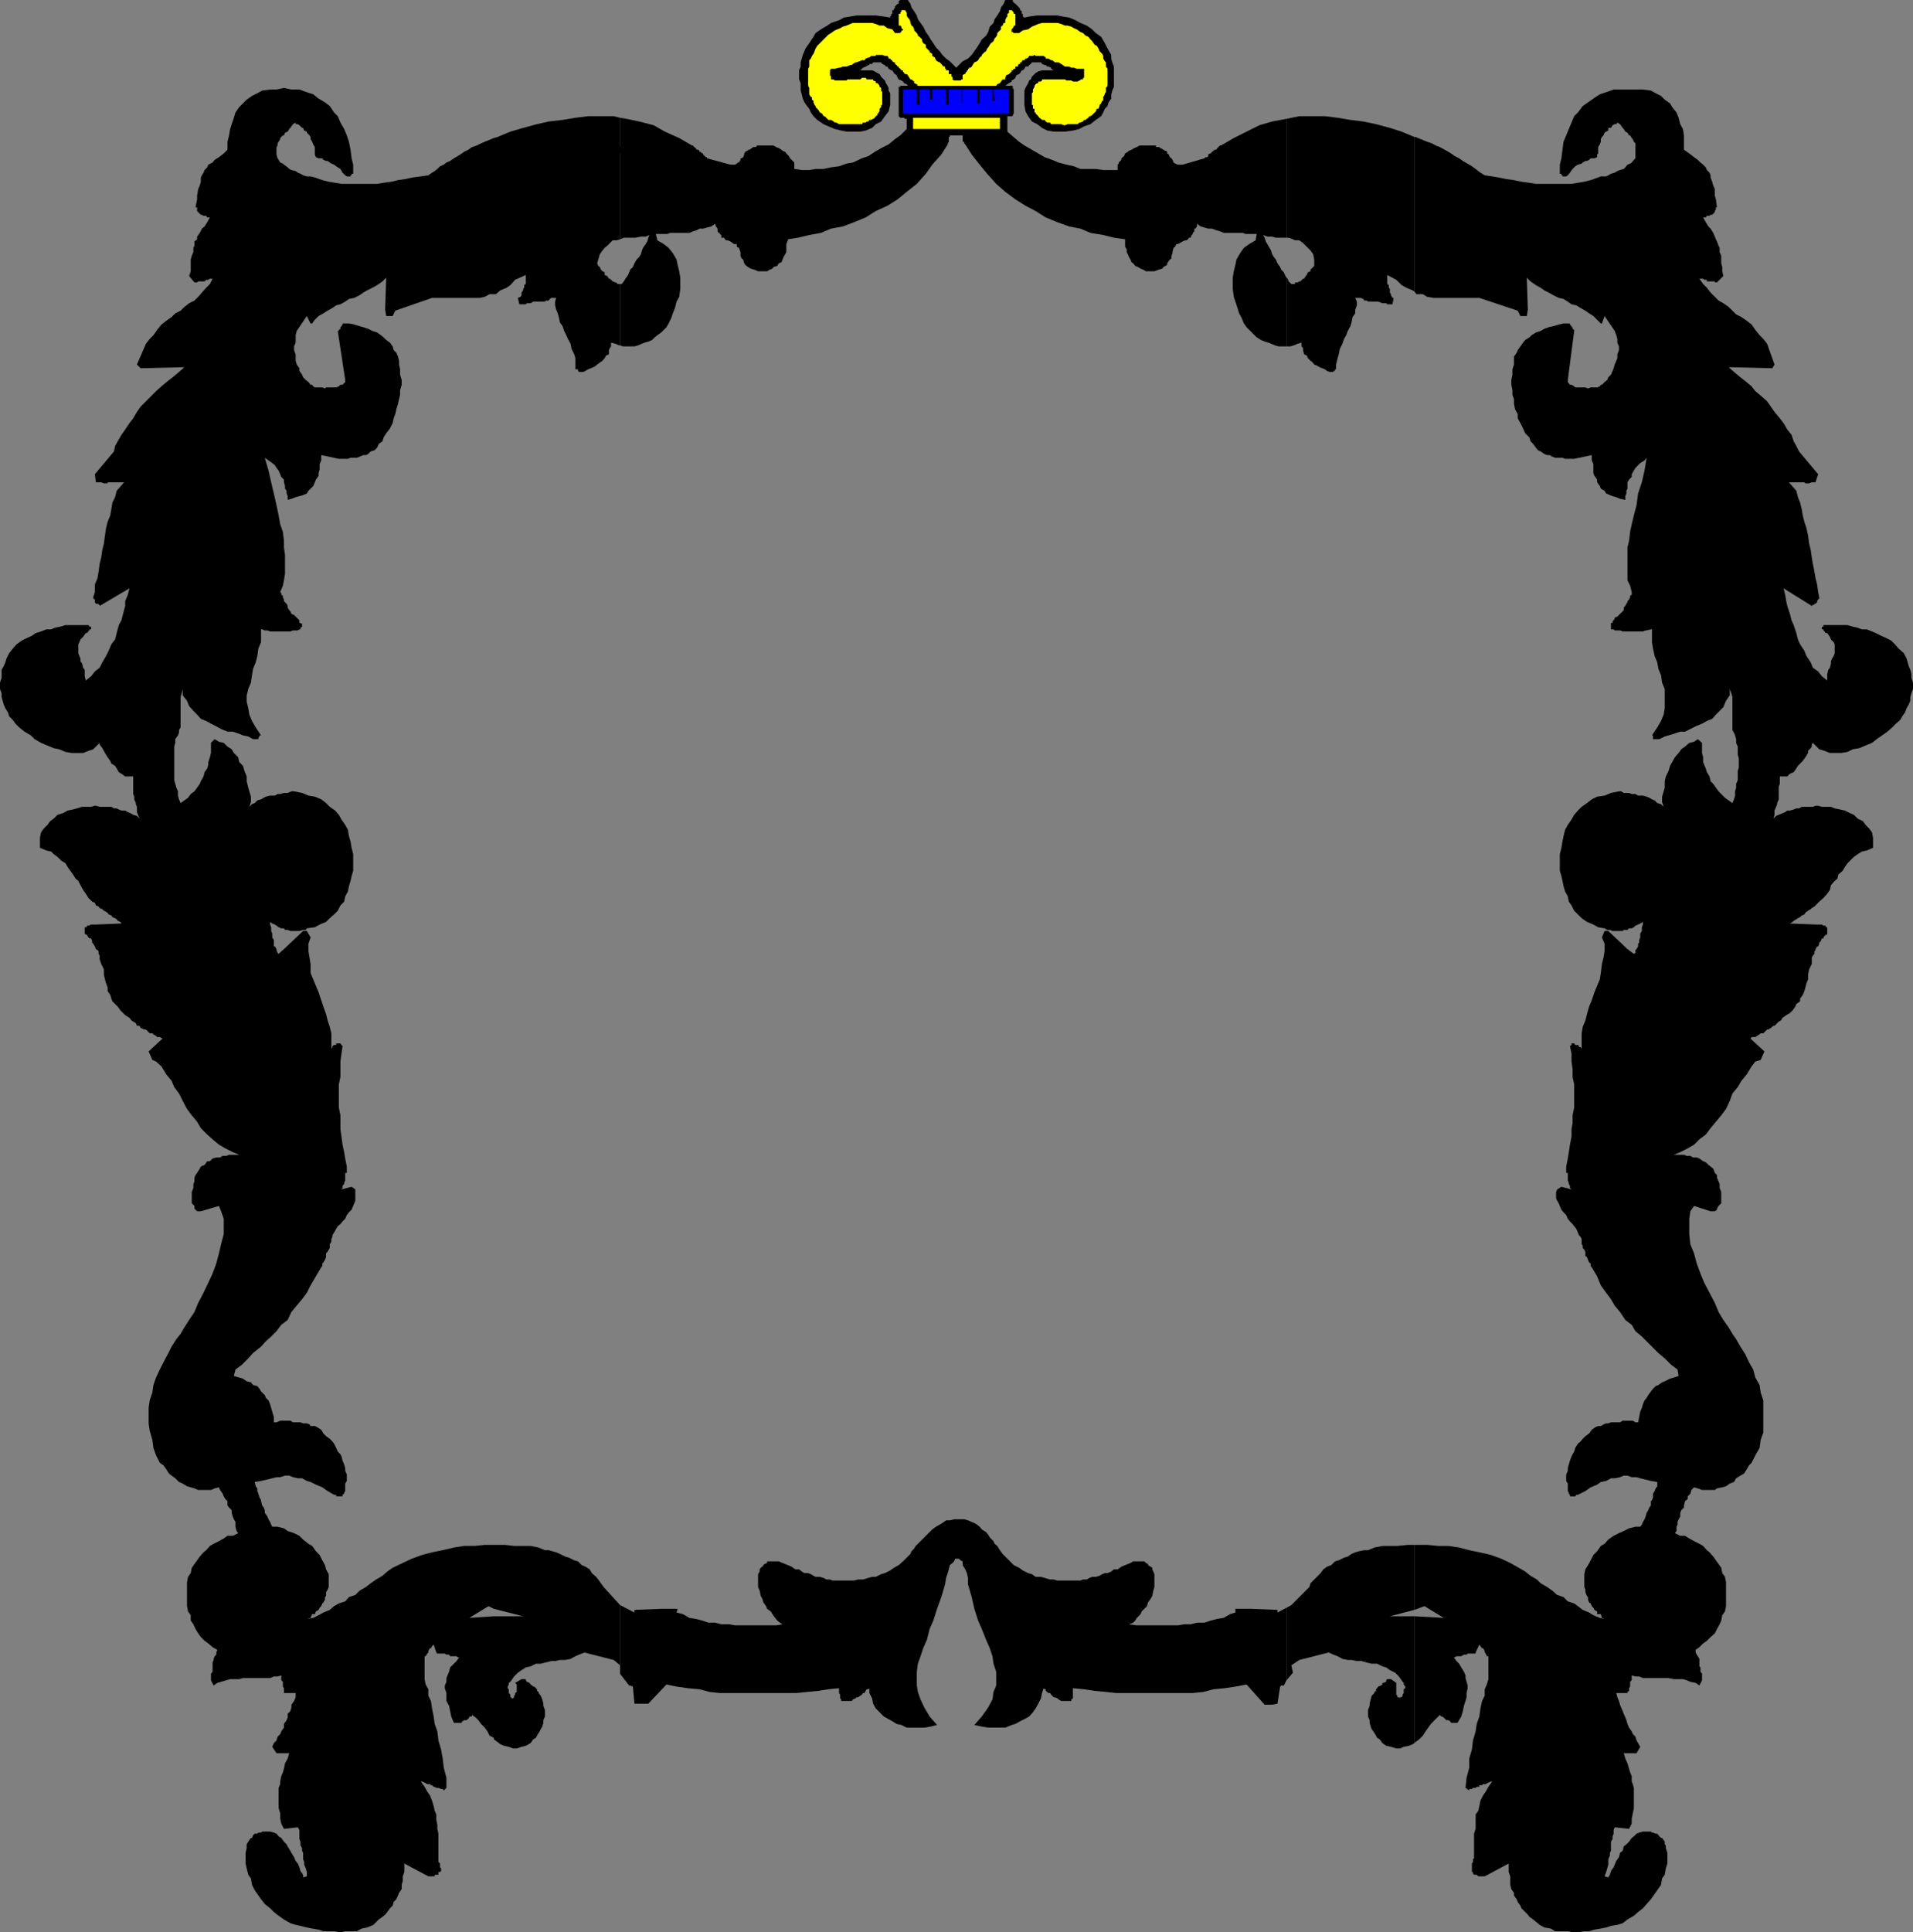 <svg xmlns="http://www.w3.org/2000/svg" width="359.102" height="362.602"><rect width="100%" height="100%" fill="#808080" stroke="none"/><path d="M92.703 326.102v.3l.7.5.5.399.699.3.898.2.8.3h.7l.902-.3.801-.2.899-.5.5-.699.5-.3.199-.399.5-.8.199-.403.3-.5.2-.7v-.5l.3-.698v-1.2l-.3-.8v-.399l-.2-.8-.3-.7-.398-.5v-.203l-.301-.2v-.3l-.5-.5h-.2l-.199-.2-.3-.198-.2-.301-.5-.2-.199-.3v-.2h-.8l-1.2.7.297.3v1.399l-.297.203V318l-.203.203v.297l-.2.203H96v-.203h-.2v-.5l-.3-.297V317l-.2-.2v-.3l.2-.398v-.301l.3-.2.7-1 .703-.699.7-.5.8-.5.899-.199 1-.5h.898l.8-.203 1.2-.297h.703l.899-.203h1l1-.2.898-.5.703-.3 1-.398 5.5 1.398 1.2 1v1.602-12.899l-3.102-3.402-1-1.399-.399-.5-.8-.699-.399-.703-.8-.5-.7-.297-.703-.703-.7-.2-1-.5-.698-.198-1-.5-.7-.301-.699-.2-.703-.199h-.7l-1.198-.5-1.5-.3H96.5l-1.7-.2h-2.097v12l5.5 1.399h-5.5v22.8m0-22.801-4.601.302 3.601-2.2 1 .5v-12H91l-1.898.2h-2l-1.899.3-2.101.5-2 .399-1.899.5-1.902.699-1.7.8-1.898.903-1 .7-.902.8-1.2.7-1 .699-.898.699-1.203.699-.797.8-1.203.403-.7.797-1.198.402-.899.5-.8.7-1.2.5-.902.5-1 .5-1.2.199.7-.2.3-.699h.5l.2-.5.5-.3.199-.399.3-.3.2-.5.203-.2.297-.5v-.5l.203-.203v-.7l.297-.5.203-.5v-2.398l-.5-.902-.203-.797-.5-.902-.5-1-.7-.7-.698-1-.7-.398-1-.8-.699-.7-1-.5-1.203-.402-.7-.5-1.198-.301h-1l-.2-.398-.199-.5-.3-.5-.2-.5-.5-.7v-.5l-.203-.5-.297-.402-.203-.797v-.203l-.297-.5-.203-.7-.2-.5v-.5l-.3-.398-.2-.8 1.2-.2.902-.199 1.2-.3.8-.2h.7l.898-.3h.8l.7.3.902.2h.801l.899.5.699.199 1 .5 1.199.5 1 .699 1.203.699h.399v.3H64.3v-.3l.3-.2v-.198l.2-.301v-1.399l.3-.5v-1.199l-.3-.703v-.5l-.2-.7-.3-.698-.2-.801-.199-.399-.5-.5-.3-.699-.399-.8-.3-.403-.5-.5-.7-.5-.5-.5-.402-.7-.801-.5-.398-.198H58.3l-.2-.301-.5-.2h-.699l-.5-.199H55l-.5-.3h-1.898l-.7.3h-.5v-1l-.3-1-.2-.699-.199-.703-.3-.7-.5-.5-.2-.5-.703-.698-.297-.5-.402-.5-.801-.2-.398-.5-.801-.199-.7-.5-.699-.203-1-.297.301-1.203 1.2-.898 1.199-1.2.898-1 1.5-1.199.902-1 1-.902 1-1 .899-1.2 1.199-.898.703-1.5 1-1.203 1-1.2.899-1.198.699-1.399 1-1.703 1-1.7.199-.198v-.5l.203-.2.297-.5.203-.5v-.699l.297-.3.203-.403.2-.297v-.703l.3-.5v-.5l.2-.398v-.301l.3-.5.399-.7.3-.5.5-.398.399-.5.5-.5.3-.703.399-.5.5-.5.3-.7.2-.5.203-.5v-2.097l-.703-.5-1.898.5.199-.3v-.403l.3-.297V222l.2-.5v-1.398h.3v-1.2l-.3-1.5-.2-1.199-.3-1.402-.2-1.5-.199-1.399v-2.601l-.3-1.5V203.5l.3-1.398v-2.899l.2-1.5.199-1.402-.2-.2-.199-.3h-.8v.3h-.399l-.3.2v.199l-.2.3v-2.898l-.3-1.199-.403-1.203-.297-1.2-.5-1.398-.402-1.199-.5-1.5-.5-1.203-1-2.398v-1.7l-.2-1.199-.199-1.203v-1.398l.399-1.2-.7-1.199h-.699l-3.601 3.399-1 .898-.2-.2-.199-.5v-.198l-.3-.5h-.2v-1.2l-.3-.5v-.699l-.2-.5V174l-.199-.5v-.5l.399.3.5.2.3.203.399.297.5.203h.5l.199.297h.5l.5.203h1.703l.7-.203h.5l.199-.297 1.5-.203.898-.5 1.203-.5.7-.7.8-.698.7-.7.5-1 .699-.699.199-1 .5-.902.199-1 .3-1 .2-.899.3-1v-3.101l-.3-1.2-.2-1.199-.3-1-.2-1.199-.5-.902-.698-1-.5-.899-.7-.8-1-.7-.699-.699-.902-.703-1.2-.5-1.199-.2-1.199-.5-1.5-.3h-.5l-.703.3h-.7l-.698.2h-.5l-.5.3h-.899l-.8.2-.403.203-.5.297-.7.203-.5.5-.5.2-.5.5.302-.903v-1l-.301-1-.2-.7-.3-1.198v-.899l-.399-1-.3-1-.7-.703-.199-.898-.8-.801-.403-.7-.797-.5-.703-.699-.898-.199-.801-.5-.7.7v1.898l-.199.8-.3.899v.5l-.2.703-.5.7-.199.8-.5.899-.203.5-1 1.398-.7.5-.5.703-1.398 1-.3-.703-.2-.7v-.8l-.3-.7-.399-1.398v-6.3l.2-.7v-.699l.5-.703.199-.5v-.5l.3-.5v-5.7l.2-.698.199-.801v1.199l.8 1 .399 1 .8.902.7.7.703.8 1 .399.899.5 1 .5.898.5 1.203.5h1l1.2.402.699.297 1 .203.898.5h1v-.203l.203-.297V138H49l-1-1.5-.7-1.2-.5-1.198-.198-1.2-.301-1.199V130.5l.3-1.2.5-1.198.2-1.399.199-1.203.5-1.2.3-1.198.2-1.399.5-1.203v-2.398h.203l.5.199h.5l.5.199H54.5l.5-.2h.902l.301-.198h.2v-.301l.3-.2v-.5l-.3-.199h-.2v-.5l-.5-.5-.203-.199-.297-.3-.5-.2-.203-.5-.2-.203-.3-.5v-.297l-.2-.402-.5-.5v-.301l-.198-.398v-.301l-.301-.2v-.3l-.2-.2.5-1.199.2-1 .199-1.199v-3.601l-.2-1.399V101.5l-.198-1.7-.5-1.398-.301-1.699-.399-1.902-.5-2.2-.5-2.101-.5-2.2-.699-2.398 1.399 1 .5.399.3.5.399.5.3.699.2.5.5.5v.5l.199.703v.5l.3.399v.5l.2.5v.699l.703-.2.797-.3.703-.2.7-.199.699-.3.3-.5.899-.899.3-.703.2-.5.5-.7v-.5l.199-.698v-1l.3-.7v-1l3.302.7H65.3l.5-.2H67l.5-.199.703-.3h.5l.399-.2.5-.5.699-.203.5-.5.3-.7.7-.5.199-.698.5-.801.703-.899.5-1 .2-.902.3-.797.2-.902.3-1 .2-.899.199-.8v-.899l.3-1v-.902l-.3-1v-1l-.2-.899v-.699l-.199-.8-.3-.7-.5-.5-.2-.703-.5-.7-.703-.5-.5-.5-.5-.398-.7-.5-.898-.3-.8-.399-.899-.3-.703-.2-1-.3-1-.2h-1.2v.2l-.198.3-.2.2v.3l-.3.2v.199h-.2l1.399 9.199v.402l-.5.5h-.399l-.3.297-.5.203h-1.899l-.203.2-.5-.2h-1.398L58.8 72.5l-.2-.297h-.3l-.399-.5-.5-.402-.5-.5-.199-.5-.5-.7v-.5l-.5-.699-.203-.699V66.5l-.297-.797V65l.297-.7v-1.398l.203-.8 1.899-2.801.699 1.402h.3l.5-.703.7-.7.902-.5.797-.5.902-.5.7-.5.8-.198.899-.5.699-.5 1-.2 1-.5.703-.5.7-.402 1-.5.898-.5 1-.7.699-.698-.2 6 .2 1.199h1.203l.5-1 6.899-2.399H90l1-.199.902-.5h.801v-29.3L91 26.601l-.7.3-.8.399-.898.3-.7.5-.8.399-.399.3-.8.5-.7.403-.703.5-.7.297-.5.402-.698.301-.5.5-.5.399-.5.3-.7.5-1.402.2-1.5.199-1.398.3-1.399.2-1.203.3-1.5.2-1.2.199h-6.698l-2.399-.398L60.5 33.8l-1.398-.5-.801-.2h-.7l-.699-.199-.5-.3-.5-.2-.402-.3-.797-.2-.402-.199-.301-.3-.7-.5-.198-.2-.5-.203-.301-.5-.2-.297-.199-.703v-1.398l.2-.301v-.399l.199-.3.3-.5v-.2l.5-.5h.2l.199-.5.5-.199.3-.5.2-.203.5-.7.5-.3v.3h.402l.301.2.5.5h.2l.199.5.5.203v.2l.5.5.199.3v.399l.3.5.2.5.3.5V29l.2.5.5.203h.699l.203.297.5.203h.297l.402.297.301.203.5.2.399.3.8.5.399.7.5.5.3.199h.7v-.2H66v-.3h.3v-1.7l-.3-1.199-.2-1.601-.3-1.5-.398-1.2-.5-1.199-.7-1.203-.5-1.2-.699-.698-.8-1.2-.903-.699-1.2-.703-1-.797-1.198-.402-1.399-.5h-1.5l-1.402-.301-1.399.3h-1.199l-1.5.2-.902.5-1 .5-1 .703-1.399 1.399-.699 1-.3 1L43.5 23.3l-.297.902-.203 1.2-.297 1.199v1.5L42 28.8l-.898.699-.801.5-.399.5-.8.402-.2.5-.5.5-.199.5-.3.5-.2.399v.8l-.203.7-.297.699L37 36.703v.7l-.297 1.5H37v.699l.203.199.297.3.203.2h.2l.3.199h.5l.2.3h.5l-.5.903-.5.797-.5.402-.403.801-.5.7v.5l-.5.398v.8l-.2.399v.8l-.3.7-.2.703v2.2l-.3.898 1 1.199h.5l.203-.2h1.2l.3-.3h.399l.3-.2h.5l-.5 1-.699.7-.8.902-.7.801-.703.7-1 .5-.898.699-.7.699-1 .5-.699.699-1 .703-.902.7-.801 1-.7 1-.698.699-.7.898-1.699 3.902.7.7 8.199-.2-1 .899-1.2 1-.902.699-1.2 1-1 .902-2.898 2.899-.699 1L25 78.5l-.7.902-.8 1.2-.7 1-.698 1.199-.5.902-.2 1L17.801 89 18 90.5h1l.5.203h.703V90.5h3.098l-1.399 1.602-.3 1.199-.5 1-.2 1.199-.199 1.203-.5 1.2-.3 1.199-.2 1.398-.203 1.5-.297 1.203-.203 1.399-.297 1.199-.203 1.5-.2 1.199-.5 1.203v1.399l-.3 1v.199l.3.199v.5l.2.3h.5v.2h.203v.203l5.598-3.3-.301 1.199-.5 1.199v.902l-.398 1.5-.301 1.2-.5.898-.399 1.5-.3 1.199-.7.902-.5 1.2-.5 1-.699 1.199-.5 1-.902.699-.7.902-1 .801-.199-.8v-1.2l-.3-.402-.2-.801-.3-.398v-.5l-.399-1v-1.7l.2-.402.199-.5.5-.5.5-.7h.199l.3-.3v-.2h.2v-.198h.3v-.5h-.3l-.2-.301h-4.3l-1 .3-1 .2-.7.3h-.898l-1 .399-1 .3-.703.5-.898.403-1 .5-1 .7-.7.8-.699.899-.5 1L1 124.3l-.297.7-.402.703v1.5l-.301.899v1.199l.3.8v.7l.2.699.203.703.297.7.5.8.203.7.7.699.5.699.699.699 1 .8 1.199.7.699.703 1.203.7 2.399 1 1 .199 1.199.5 1.199.199h2.102l1-.399.898-.3 1.203-1.2v.301l.297.399.203.3.297.5.203.399.5.8.5.7.2.5.699.402.3.5.399.7.5.3.699.5H25V149l.203.5v.5l.297.703v.2l.203.5v1l.2.5.3.699-.5-.5-.703-.2-.5-.3-.5-.2-.5-.3h-.7l-.5-.2-.398-.199h-.5l-.5-.3h-2.199l-.703-.2h-.2l-.698.2h-1.7l-1 .3-.699.2-1 .199-.902.5-1 .3-.7.7-.699.5-.5.699-.699.699-.5.703-.203 1v1.899l1.203.5.899.199.5.5.699.5.699.699.8.5.403.703 1 1.399.5.8.5.399.399.8.5.899.5.703.5.797.699.703.5.2.199.5.5.199.203.3.5.2.297.3.402.2.301.199.2.3.5.2.199.3.5.2.3.199.2.3.5.2.199.3-5 .2h-.7l-.5.203h-.3V174h-.399v1.203l.2.2h.199l.3.5.2.199h.3l.2.5v.3l.199.2.3.5.2.5.3.199.2.199v.5l.203.3v.7l.297.902.5 1v1l.203.899.2.699.3.8v.7l.5.703.2.7.199.5 1 1 .5.699.898.898.8.5.403.5.297.203.5.297.203.5h.5l.2.402.699.301h.3l.7.7h.5l.199.199.5.3.199.2h.5l.5.3-2.598 2.399.7 1.601.699.301 1 .899.902 1.5 1 1.199.5 1.199.899 1.203.699 1.399.8 1.5L36 209.3l1 1.199.703 1.203 1.2 1.2 1 .898 1.199 1 1.199.699 1.402.703 1.7.7-.5-.2H43l-.5.2h-.7l-.5.3h-.698l-.7.2-.5.5h-.5l-.5.699-.699.3-.203.399-.5.8-.297.399-.203.5v.703l-.2.5v.7l-.3.8v2.098l.5.5v.5l.203.199.297.3h.703l3.399-1 .398 1 .5 1.403v2.899l-.5 1.898-.398 1.703-.5 1.899-.7 1.898-.8 1.703-.899 1.899-1 1.898-.703 1.703-1 1.5-.898 1.399-.7 1.199-.8 1-.899 1.402-.703 1.399-.797 1.5L30 257l-.7 1.5-.5 1.402-.198 1.399-.5 1.5-.2 1.402v2.899l.2 1.398.5 1.703.199 1.5.5 1.399L30 274.5l.703.5.5.703.5.797.5.402.7.5.699.7.699.3.8.5 1.399.399.703.3h2.399l.699-.3.8-.2.2.5.5.7.199.5.3.5.403.402v.797l.297.402.5.5v.5l.203.7.2.5.3.5v.898l.2.8.3.403-1 .5h-1l-.703.5-.898.5-1 .5-.7.399-.699.8-.5.399-.703.8-1 1.399-.5.703-.2 1-.5.7-.198 1v4.5l.199 1 .5.699v1l.5.699.402.902.5.797.5.703.7.7.699.5.8.699.899.5-.2.5v.398l-.3.3-.2.5v.2l-.199.5v1.703l-.3.399v1.199l.5 1 .699-.5.699-.2 1-.3.703-.2h1.7l.699-.199h5.101l.7-.3h.699l.699-.2v.899l.3.3v.899l.2.3v.903H55.5v.797l-.297.703-.5.7v.5l-.203.699-.5.5v.699l-.2.5-.5.699v.703l-.5.7-.198.5-.5.5-.2.699-.5.5-.3.699.8 1.199h2.399L54 330l-.5.902-.2 1-.198.7-.301.699-.2 1v.5l-.3.699v3.8l.3 1v1l.2.903.5 1 2.601-.3.301.5v1.699l.2.5v.699l.3.5v.5l.2.402v1.2l.199.5v.5l.3.699.2.699v.8l-.7.2v-.5l-.5-.7-.199-.699-.3-.699-.403-.5-.297-.703-.5-.797-.203-.402-.5-.801-.2-.398-.5-.5-.5-.7-.5-.3-.398-.5-.5-.2-.699-.199h-1.5l-.203.2h-.5l-.2.199h-.5l-.3.3-.2.5h-.198l-.301.399-.2.3-.3.5v.7l-.2.902v2l.2.899.3 1.199.5.699.2 1.203.5 1 .5.7.699 1 .703.898 1 .8.7.7.898.699 1 .703 1.199.7 1 .3.902.2 1.2.3 1 .2 1.199.199.902.3h2l1.2.2.898-.2H67l.902-.5 1-.199 1.2-.5 1-1 .699-.5.5-.402.402-.5.5-.7.5-.5.2-.699.5-.5.3-.699.2-.5.5-.703v-.797l.199-.703v-.898l.3-.801v-1.598l4.5 2.399h1.2v-.301h.699v-.5h.3l.2-.2v-.5l-.2-.199v-.699l-.3-.3v-5.301l-.2-.899v-.703l-.199-1v-1l-.3-.7-.2-.898-.3-1-.399-1-.5-.699-.5-.902-.703-1h.203l.5.199.5.3h.5l.2.2h.199l.3.3h.2l.3.2h.399l.5.203h.3l.2.297.5-.5v-1.898l-.5-1.899-.2-1.703-.3-1.7-.5-1.698-.2-1.7-.5-1.402-.199-1.398-.3-1.5-.2-1.399-.5-1V317l-.5-.898-.199-1V310.8h.2l.3-.5.2-.2v-.3l.3-.5h.2l.199-.399.3-.3.5 1.5.2.199H83.5l.3.199h.5l.2.3h1.203l.2.2h.3l-.5.703-.5.5-.703.7-.2.8-.3.7-.2.5v.699l-.3.699v.5l.3.902v1.5l.5.899.2 1 .203 1 .5 1.199h1.5v-.3h.2l.199-.2h.5l.5-.5v-.198h.5v-.301l.699.5.5.5.5.699.699.703.5.7.402.8.801.399V303.3m0-248.097h.399l.8-.703 1.2-.5.699-.5.902-1 2-.898V53.3l-.3.199v.5l-.2.203v.297l-.3.402v.5l-.2.301-.5.2.297 1.199h1.203l.2-.2h.699l.5-.3h2.199l.199-.2h.5l.203-.3.297-.2h.902l-.199.7v.699l.2.8.3.7.2.699.199 1 .5.703.3.899.399.8.3.7.5.898.2 1 .5 1 .199.703V69.3h.5v.3l.203.2h.797l.402-.2.5-.3 1-.399.5-.3.2-.2.699-.5.3-.199.399-.5.3-.5.5-.203v-.797l.2-.402.203-.301v-.7l.797.2.703.3h.2V53.3h-.5l-.2-.3h-.203l-.5-.2-.5-.5h-.2l-.3-.5-.5-.198v-.5l-.398-.2-.301-.3-.2-.5-.3-.2-.2-.5.2-.699.3-1 .5-.703.399-.5.5-.398 1-1h.703l.7-.2v-22.8l-1.2-.301h-4.8l-2.403.3-2.398.399-2.602.3-2.2.5-2.597.7-2.402.703-2.399 1-.699.2v29.3"/><path d="m116.402 314.102 1.7 2.199h.199l.5.199.3 3.203h2.602l3.399-3.601 1.898.398 2.102.3 2.199.2 1.902.5 1.899.203H149.5l2-.203 2.102-.2 1.898-.3 2-.2v.903l.203.297v.703l.2.2v.3h2l.199-.3.5-.2.199-.203h.3l.399-.297.3-.203.2-.297h.3l.2-.402.203-.301H163l.203-.2v.903l.5 1 .2 1 .5.899 1.5 1.5.699.398.898.5.8.5.903.203 1 .5h3.297l1.203-.203 1.2-.297-1.403-1.601-1-1.7-.7-1.5-.5-1.402-.198-1.2v-2.597l.199-1.5.5-1.402.5-1.5.699-1.598.5-2 .703-1.601.7-2.2.8-2.199.7-2.402.199-1.2.3-.898.2-.703.199-.797.5-.402.3-.301.2-.5H180l.3.3.403.2v.703l.5.797.297.703.203.899v1.199l.7 2.402.5 2.2.699 2.199.699 1.601.8 2 .7 1.598.5 1.5.199 1.402.5 1.5v2.598l-.5 1.199-.2 1.402-.8 1.5-1.2 1.7-1.398 1.601 1.399.297 1.199.203h3.203l1.2-.5.699-.203.898-.5 1-.5.703-.398.7-.801.5-.7.5-.898.5-1 .199-1 .3-.902.2.199h.199v.3l.5.403h.3l.2.297.199.203.3.297h.2l.5.203.203.2.5.3h1.899v-.3l.3-.2v-1.902l2.098.199 2 .3 2.102.2 1.898.203h14.402l2-.203 1.899-.5 2.101-.2 2-.3 2.098-.398 3.402 3.8h1.399l1-.199.5-3.203.199-.2h.5l.5-1v-13.597l-1.7.899v-.5l-5.097-.2h-2.8v.7l-1 .3-1.2.7-1.203.199-1.2.3-1.198.399h-1.399l-1.203.3h-1.2l-1.198.2h-7.7l-1.5-.2.801-.3.399-.398.3-.5.7-.7.199-.5 1-1 .199-.699.5-.703.3-.5.2-1 .203-.7v-2.398l-.203-.5-.2-.402v-.297L216 294l-.5-.297v-.203l-.398-.2-.301-.3h-2.098l-.5.3-.5.2-.5.203-.703.297-.7.5h-.698l-.5.402-.7.301h-.5l-.5.2-.5.3-.699.2H205l-.5.199-.5.3h-.7l-.5.2h-4.3l-.7-.2h-.698l-1-.3-.7-.2h-1l-.699-.5-.703-.199-1-.5-.7-.5-1-.5-.698-.703-1.399-1.398-.5-.7-.5-.8-.5-.399-.203-.5-.7-.703-.3-.5-.398-.5-.801-.5-.399-.5-.5-.398-.5-.301-.5-.2-.699-.3-.703-.2h-1.898l-.801.2h-.7l-.699.5-.5.3-.699.399-.703.5-.5.5-.7.703-1.898 1.899-.3.5-.5.5-.2.5-.699.699-.703.699-.797.703-.902.5-.7.5-1 .5-.699.2-1 .5h-.699l-.703.199-1 .3h-.898l-.801.2h-4l-.5-.2h-.7l-.5-.3-.699-.2h-.8l-.399-.199-.5-.3-.5-.2H151l-.5-.3-.5-.403h-.7l-.698-.5-.7-.297-.5-.203-.5-.2-.699-.3H144v.3l-.5.2-.2.203-.198.297-.301.203-.2.297v.402l-.3.5v2.399l.3.699.2 1 .3.5.2.703.5.7.199.5.703.5.297.5.5.699.402.5.5.398.5.3-1.199.2H138l-1.2-.2h-1.398l-1.199-.3H133l-1.2-.398-1.198-.301-1.2-.2-1.199-.699-1.203-.3.203-.7h-2.902l-5.2.2v.5l-2.699-1.399v12.899m0-249.302.5.2h2.2l.699-.2.699-.3.5-.2.703-.198.7-.301.5-.5.5-.399.699-.5 1-1 .398-.699.5-1 .3-.902.403-1 .297-1.2.5-.898.203-1.5v-2.101l-.203-1.2-.297-1.199-.203-1-.7-1.203-.8-1-.898-.7-1.2-.698-.3-1.2h2.199l.5-.199h3.601l.7-.3.699-.2.5-.3H132l.703-.2.797-.203.703-.5.2.5.3.402v.5l.2.301h.199v.2l.3.199v.5h.5l.2.3.199.2h.3l.5.199.399.3.3.2h.5v.5l.403.199.297.8v.7l.203.5.297.203.203.7.2.3.5.399.5.3.699.2.699.3H144l.5-.3.5-.2.203-.3.7-.2.3-.5.5-.199.399-1 .3-.5.2-.402v-1.5l.3-.7v-.199l1.899-.3 2.101-.5 2.2-.399 1.898-.8 2.203-.403 2.098-.797 2.199-.902 1.902-1.2 2.2-1 1.898-1.199L170.203 36l1.899-1.5 1.699-1.898 1.199-1.7L176.703 29l1.2-1.898v-.2l.199-.3v-.899h.199v-.3h2.402v1.199H181v.3l.203.2 1.2 1.898 1.5 1.902 1.398 1.7L187 34.5l1.703 1.5 1.899 1.402 1.898 1.2 1.902 1 1.899 1.199 2.199.902 2.203.797 2.098.402 1.902.801 2.399.399 2 .5 2.101.3v1.399l.297.5v.5l.203.402.2.5.3.5.2.5.3.2.399.5.5.199.5.3.5.2.5.3h1.601l.797-.3.703-.2.2-.3.699-.399v-.3l.5-.7.3-.203V48l.2-.5v-.2l.199-.8.3-.2.2-.5h.3l.399-.198.5-.301.5-.2h.203l.297-.199.203-.3h.297l.203-.5.2-.2v-.199l.3-.3v-.5h.2l.3-.403V42l.7.5.699.203.699.2h.699l.8.3.7.2.703.3h3.598l.5.2h2.101l-.199 1.199-1.203.699-1 .699-.7 1-.698 1.203-.2 1-.3 1.2-.2 1.199v2.101l.2 1.5.3.899.399 1.199.3 1 .5.902.399 1 .5.7 1.5 1.5.402.398.801.5.7.3.699.2.5.199.699.3.699.2h1.5V52.102l-.297-.5-.203-.5-.5-.5-.2-.5-.5-.7-.3-.699-.398-.5-.301-.5-.2-.703-.3-.5-.399-.7-.3-.5-.2-.698-.3-.5.8.3h.899l.699.2h2V22.3l-2.7.5-2.398.699L234 24.703l-2.398 1.2-2.399 1.398H229l-.297.3-.203.2-.2.3h-.3l-.2.2-.3.199-.2.3h-.198l-.301.2v.3l-.2.2h-.3l-.2.203-4.101 1.2h-.898l-.5-.2-.301-.203-.2-.5-.199-.297-.3-.203-.2-.5-.3-.2v-.3l-.2-.2h-.199l-.3-.198-.5-.301h-.2v-.2H217v-.3h-3.098l-.5.3-.5.2-.5.3-.5.2-.199.199-.5.3-.203.5-.5.403V30l-.5.5v.203l-.2.2v1h-2.698l-1.399-.2h-2.902l-1.2-.5-1.398-.3-1.5-.403-1.203-.5-1.398-.5-2.399-1.398-1.402-.801-1-.7-1.399-1.199-.8-.699v-2.902h1v-.2l.199-.3v-4.5l-.2-.301v-.398h-1.398l.399-.301.3-.2.5-.3v-.2l.399-.199.3-.3.2-.5.5-.2.199-.199.3-.5h.2l.3-.3.2-.403h.5l.203-.297.297-.203.203-.297h1.7l.199.297.5.203h.199l.3.297h.2l.5.203v.2l.5.3h-2.2l-.699.2-.5.3-.699.7-.203.5-.297.199-.203.5-.297.5-.203.398-.2.5v2.703l.2 1.2.5.898.703 1 1 .5.899.699 1 .5 1.199.203h2.101l1.5-.203 1.2-.297.898-.5 1.203-.402 1-.801 1-.7.399-.698.3-.7.5-.5.2-.699.5-.703v-.797L208.8 17l.3-.7v-3.8l-.3-.797-.2-.703v-.7l-.699-1.198-.5-1-.699-1.2-1-.699L205 5.5l-1-.7-1.2-.5-.898-.5-1.199-.5-1.203-.198-1-.2h-3.797l-1.5.2-.902.199-.301-.2v-.5h-.2v-.5l-.3-.199v-.199l-.2-.3-.698-.7L190.3.5l-.2-.297V0h-1.398l-.3.703-.5.7-.2.699-.5.8-.5.7-.203.699-.7.699-.3 1-.398.703-.801.7-.399.699-.5.8-1 1.399-.699.699-1 .5-1.203 1.203-1.2-1.203-.698-.5-.7-.7-.5-.698-.699-.7-.5-.8-.5-.7-.402-.699-.5-.703-.5-1-1-1.398-.2-.7-.5-.8-.5-.7-.199-.699-.5-.703H169l-.297.203v.5h-.203l-.5.5v.2l-.2.3v.2h-.3v.699h-.2v.3l-.198.2V3.3l-1.2-.2-1.5-.199h-3.601l-2.399.399-.902.5-1.5.5-.7.5-1.198.699-1 .703-.399.7-.8 1.199-.7 1-.5 1.199-.203.699-.2.703v.797l-.3.703v1.7l.3.699V17l.2.703.203.797.297.703.5.7.402.5.301.699.5.699.7.699 1.199.8.898.403 1.203.5 1.2.297 1 .203h2.597l1-.203 1.203-.5.7-.7 1-.5.699-1 .699-.898.3-1.199V17.5l-.3-.5v-.5l-.2-.398-.3-.5-.2-.5-.699-.7-.3-.5-.399-.199-.5-.3-.5-.2h-2.402.199l.5-.5.5-.203.5-.297h.203V12h.5l.2-.297h1.5l.199.297.5.203.199.297h.3l.2.402.5.301h.199l.3.5.2.2.3.199.2.5.203.3.5.2.297.199.203.3.5.2.2.3H169v.2h-.297v5.5l.297.3h.703l.2.2h.3v1.902l-1.203 1.2-1 .699-1.2 1-1.398.699-1.199.699-1.203.8-1.2.403-1.698.797-1.2.203-1.402.5-1.5.2-1.398.3h-1.5l-1.2.2H150.5l-1.398-.2V30.5l-.5-.5-.301-.297-.2-.402-.5-.5-.199-.301-.5-.2-.199-.198-.5-.301-.5-.2-.5-.3h-3.101l-.2.3h-.5l-.3.2-.399.3h-.3v.2h-.2l-.3.199-.2.3v.2l-.203.5-.297.203H139V30l-.297.5h-.203l-.2.203-.3.2h-.898l-4.399-1.2V29.5h-.203l-.5-.5v-.2h-.2l-.3-.3h-.2v-.2l-.198-.198h-.301l-.2-.301-.3-.2-.2-.3h-.199l-2.402-1.399-2.7-1.199-2.097-1.203-2.703-.7-2.398-.5-1.2-.198v22.8l.7-.3h2.199l1-.2h.902l.7-.3-.2.5-.203.699-.297.5-.5.699-.203.5-.2.703-.3.5-.5.5-.398.7-.301.699-.5.5-.399 1-.5.699-.3.5-.399.5h-.3v11.5"/><path d="m241.5 315.3 1.203-1.398-.3-1.402 1.5-1 5.5-1.398.898.398.8.3.899.5 1 .2h.703l1 .203h.899l1 .297.898.203h1l1 .5.703.2.7.5 1 .5.699.699.699 1 .199.199v.3l.3.399v.3l-.3.2v.703l-.2.297v.203l-.198.297h-.301v.203l-.2-.203h-.3v-.297l-.2-.203v-2.2l-1-.698h-.699l-.199.199v.3l-.5.2h-.203v.3l-.297.2-.5.199-.203.3-.2.2v.3l-.3.2v.203l-.5.5-.2.7-.198.8v.399l-.301.8v1.2l.3.699v.5l.2.699.199.5.3.402.5.801.2.399.5.3.5.7.703.5.899.199 1 .3h.699l.699-.3 1-.2.703-.3.297-.2v-23.8h-4.598l4.598-1.2v-12.199h-1.2l-2 .2h-2.8l-1.5.3-1.2.5h-.698l-1 .2-.7.199-.699.3-.703.5-.7.2-1 .5-.698.199-.7.703-.8.297-.7.5-.5.703-1.199 1.2-.703.699-.2.699-3.398 3.402-.902.5v13.598M241.5 65h.703l.7-.2.699-.3.699-.2v.7l.3.3v.403l.2.797.5.203.199.5.5.5.3.2.403.5.5.199.5.3 1 .399.399.3.5.2h.699v-.2h.3v-.3h.2v-.899l.3-1.199.2-.703.199-1 .5-1 .3-.898.403-.7.297-.8.5-.899.203-.703.2-1 .5-.7v-.698l.3-.801v-.7l-.3-.699h1l.5.2.199.3h.5l.199.2h1.902l.797.3h.703l.2.2h1l.199-1.2h-.2l-.3-.5v-.199l-.2-.3v-.7l-.199-.203v-.5l-.3-.2v-1.698l1.699.898 1 1 .898.5 1.203.5.297.203v-29l-2.398-1-2.2-.703-2.601-.7-2.399-.5-2.402-.3-2.398-.398-2.399-.301h-4.8l-2.403.5v22.3h.402l.801.301.399.2h.8l.7.5L246 47l.5.703.203 1v1.2l-.203.199-.5.5v.3l-.5.2-.2.5-.198.199-.301.5h-.2l-.5.5h-.199l-.3.199h-.5v.3h-.7l-.5-.5-.199-.5-.203-.198V65"/><path d="m265.5 327.102.203-.2.7-.5.699-.699.5-.8.5-.7.5-.703 1.699-1.7.199.302h.203l.297.199.203.199.297.3h.402l.301.2.2.3h1.199l.699-1.198.3-1 .2-1 .3-.899.2-.703v-.797l.199-.902v-.5l-.398-1.399v-.5l-.301-.699-.5-.8-.399-.7-.5-.5-.5-.703h.2l.3-.2h.899l.5-.3h.5l.199-.2h1.5v-.198l.703-1.5.2.3.3.399h.2l.3.5v.3l.2.2.199.5h.3v4.3l-.3 1-.399.899v1.203l-.5 1-.3 1.399-.2 1.5-.5 1.398-.203 1.402-.5 1.7-.2 1.699-.5 1.699v1.703l-.5 1.899-.198 1.898.699.5v-.297h.5l.199-.203h.5l.203-.2h.5v-.3h.5l.2-.2h.5l.5-.3.5-.2h.199l-.7 1-.5.903-.5.7-.5 1-.199 1-.203.898-.5.699v2.703l-.297.899v4.601l-.203.2v.5l-.2.3v1.598h.2v.3l.203.2h.5l.297.3h1.203l4.5-2.398v1.598l.297.8v1.602l.203.797.5.703v.5l.5.7.2.5.5.699.199.5 1.199 1.199.3.402.7.5 1.199 1 .902.5 1.2.2.8.5h2.399l.902.199h1l1.2-.2h.898l1-.3 1.199-.2 1-.199.902-.3 1.2-.2 1-.3.898-.7 1.203-.703.797-.7.902-.698.7-.801.8-.899.7-1 .5-.699.699-1L312 352.5l.5-.7.203-1.198.297-.899v-2l-.297-.902v-.5l-.203-.2v-.5l-.2-.3-.3-.399h-.2l-.3-.3-.398-.5h-.301l-.5-.2h-.2l-.199-.199h-1.5l-.699.2-.5.199-.5.5-.402.3-.5.7-.5.5-.5.398-.2.8-.5.403-.199.797-.5.703-.3.7-.2.5-.5.699-.199.699-.3.5-.7-.2.297-.8.203-.7.2-.699v-1l.3-.699v-.5l.2-.402v-1.7l.3-.5v-.5l.2-.5v-.699l.199-.5 2.699.301.5-1v-.902l.199-1 .203-1V335.5l-.203-.7-.2-.5v-1l-.3-.698-.2-.7-.3-1-.398-.902-.301-1h2.402l.7-1.2-.403-.698-.297-.5-.203-.7-.5-.5-.2-.5-.5-.699-.3-.703-.2-.7-.198-.5-.301-.698-.2-.5-.3-.7-.2-.5-.199-.699-.3-.703-.2-.797h2.098v-.203l.3-.2v-.5l.2-.3v-.898l.3-.301v-.899l.7.2h.703l.7.3h4.8l1 .2h1.7l.699.199.699.3 1 .2.699.5.5-1v-1.2l-.297-.398v-.8l-.203-.2v-1.402l-.297-.5-.203-.301-.2-.398v-.5l.7-.5.703-.7.7-.5.699-.699.8-.703.399-.797.5-.902.3-.7.2-1 .5-.699.199-1v-4.5l-.2-1-.5-.699-.198-1-.5-.703-1-1.398-.7-.801-.5-.399-.699-.8-.703-.399-1-.5-.898-.5-.801-.5h-.899l-1-.5.301-.402v-.801l.2-.398v-.5l.199-.5.3-.5v-.7l.2-.5.5-.5v-.402l.199-.797.5-.402v-.5l.5-.5.199-.7.5-.5.703.2.797.3h2.402l.399-.3 1-.2.699-.199.703-.5.797-.3.402-.7.801-.5.7-.402.5-.797.398-.703.5-.5.699-1.398.8-1.399.2-1.5.5-1.402v-6l-.5-1.5-.2-1.399-.8-1.402-.398-1.5-.801-1.398-.7-1.5-.898-1.399-.8-1.402-.7-1-.703-1.2-1-1.398-.898-1.5-.7-1.703-2-3.797-.699-1.703-.703-1.898-.5-1.899-.7-1.703-.198-1.898v-2.899l.199-1.402.699-1 3.102 1h.8l.399-.301v-.2l.3-.5.5-.5v-2.097l-.3-.8v-.7l-.2-.5-.3-.703v-.5l-.399-.398-.3-.801-.5-.399-.399-.3-.5-.5-.5-.2-.703-.5-.5-.199h-.7l-.5-.3h-.698l-.5-.2h-1.899l-.5.2 1.7-.7 1.398-.703 1.199-.7 1-1 1.203-.898.899-1.199 1-1.203 1-1.2.898-1.198.703-1.5.5-1.399 1-1.203.7-1.2 1-1.198.898-1.5.699-.899 1-.3.703-1.602-2.601-2.399.199-.3h.699l.3-.2.5-.3.2-.2h.5l.203-.199.5-.5h.2l.5-.3.5-.403h.199l.5-.5.3-.297.399-.203.3-.5.7-.5.699-.398.5-.5.5-.7.203-.5.7-.5v-.5l.5-.699.3-.703.2-.7.199-.8.3-.7v-.898l.2-1 .5-1v-1.199l.199-.402.3-.301v-.5l.2-.2v-.198l.3-.5h.2l.199-.5v-.2l.3-.3.2-.5h.3v-.2l.403-.5H343V174h-.297v-.297h-.402L342 173.5h-.898l-5.102-.2.5-.3.203-.2.5-.3.297-.2.402-.198.301-.301.5-.2.2-.3.199-.2.3-.199.5-.3.2-.2.5-.3.898-.899.8-.703.7-.797.5-.703.203-.898.7-.801.5-.399.199-.8.8-.7.399-.699.5-.703 1.199-1.2.703-.5.797-.5.902-.198 1.2-.5v-1.899l-.2-1-.5-.703-.699-.7-.5-.698-1-.5-.703-.7-.7-.3-1-.5-.898-.2-1-.199-.699-.3H342l-.7-.2h-.5l-.5.2h-2.097l-.5.3h-.5l-.5.2-.703.199h-.5l-.398.3-.5.2-.7.3-.5.2-.5.5.2-.7v-.8l.3-.7.2-.5v-.199l.3-.703v-2.398l.2-.5v-1.399h1.398l.5-.5.703-.3.5-.7.297-.5.902-.902.5-.7.5-.8v-.399l.5-.5.2-.3v-.399l.199-.3 1.199 1.199 1 .3 1 .399h2.102l1.199-.2 1-.5 1.199-.199 1.203-.5 1.2-.5.898-.699 1-.703 1-.7.902-.8.7-.7.8-.698.399-.7.5-.699.3-.8.399-.7.3-.703v-.7l.2-.698.3-.801v-1.2l-.3-.898v-.703l-.2-.797-.3-.703-.399-1.398-.5-1-1-.899-.699-.8-.703-.7-1-.5-.898-.402-1-.5-.7-.301-1-.398h-.902l-.797-.301-.902-.2-1-.3h-4.5v.3H342v.5h.3v.2l.2.199.203.3H343l.5.7.203.5.5.5.2.402v1.7l-.2.5-.3.5-.2.5v.398l-.203.8-.297.403-.203.797v1.203l-1-.8-.7-.903-1-.7-.398-1-.8-1.198-.399-1-.8-1.2-.403-.902-.297-1.2-.5-1.5-.402-.898-.301-1.199-.5-1.5-.2-.902-.198-1.2-.301-1.199 5.3 3.301.2-.203h.3v-.2h.2l.3-.3v-.2l.2-.3.199-.2v-.198l-.2-1-.198-1.399-.301-1.203-.2-1.2-.3-1.5-.2-1.198-.199-1.399-.3-1.203-.2-1.5-.3-1.398-.399-1.2-.3-1.199-.2-1.203-.3-1.2-.403-1-.297-1.198-1.402-1.602h2.902l.2.203h.699l.5-.203h.699l.5-1.5-3.598-4.297-.5-1-.5-.902-.402-1.2-.801-1-.7-1.199-.698-.902-1-1.2-1.399-2-1-.898-1.203-1-.7-.902-1.198-1-.899-.7-1.203-1-1-.898 8.203.2.399-.7-1.399-3.902-.703-.898-.7-.7-.8-1-.7-1-.898-.699-1-.703-1-.5-.699-.7-.703-.698-1-.7-.898-.5-1.5-1.5-.7-.902-.699-.7-.703-1h.703l.2.2h.5v.3h1.5v.2h.398l1.199-1.2-.2-.898v-.8l-.198-.7V48l-.301-.7v-.8l-.2-.398-.3-.801-.2-.399-.199-.5-.3-.699-.5-.8-.399-.403-.5-.797-.5-.902h.5l.2-.301h.5l.199-.2h.3l.5-.5v-.198l.2-.301v-.399h.199l-.2-1.5-.199-.699V35.5l-.3-.7-.2-.698-.3-.801v-.399l-.2-.5-.5-.5-.199-.5-.5-.5-.5-.402-.5-.5-.703-.5-.898-.7-1-.698v-2.7l-.2-1.199-.5-.902-.3-1.2-.399-1-.8-1-.403-.699-1-.699-.7-.703-1-.5-.898-.5-1.5-.2h-5.5l-1.402.5-1.2.403-1.198.797-1 .703-1 .7-.899 1.199-.703.699L295 23l-.5 1.203-1 2.399-.2 1.5-.198 1.601-.301 1.2v1.699h.3v.3h.2v.2H294l.3-.2.403-.5.5-.699.5-.5.5-.3.7-.2.199-.203.5-.297h.3l.399-.203.3-.297h.7l.5-.203V29l.199-.2v-1.198l.3-.5.2-.5v-.5l.203-.399.297-.3.203-.5.297-.2.402-.203V24h.5l.301-.5.399-.2h.3l.2-.3.5.3.5.7.199.203.3.5.399.2.3.5h.2l.3.5.2.199.203.5.297.3v2.801l-.297.297-.402.5-.301.203-.5.2-.398.5-.301.3-.7.2-.5.199-.5.3-.699.2-.5.3-.402.2h-1l-.5.199-1.398.5-1.2.3-1.199.2L295 34.5h-6.7l-1.198-.2-1.5-.198-1.399-.301-1.5-.2-1.402-.3-1.2-.2-1.398-.199-.8-.5-.403-.3-.5-.399-.7-.5-.5-.3-.698-.403-.5-.297-.7-.5-.8-.402-.7-.5-.5-.301-.699-.398-.902-.5-.801-.301-.7-.399-.898-.3-2.199-.899h-.203v29l.402.5h1.2l.8.5 1.2.2h8.601l7.2 2.398.5 1h1.199l.199-1.2-.2-6 .7.7 1 .699.902.5.7.5.8.402.899.5 1 .5.898.2.8.5.7.5.902.199.801.5.899.5.699.5.8.5.7.699.699.703h.203l.5-1.402 1.899 2.8.3.801.2.7v.699l.3.699v.703l-.3.797v.703l-.2.5-.3.7-.2.699-.199.5-.3.699-.5.5-.2.5-.5.402-.5.5h-.203l-.2.297-.5.203h-1.198l-.5.2-.5-.2h-1.899l-.203-.203-.5-.297h-.297l-.402-.5v-.402l1.199-9.2v-.199l-.297-.199v-.3H295v-.2l-.297-.3v-.2H293.5l-.898.2-1 .3-.899.2-.8.3-.7.399-.902.3-.801.5-.398.399-.801.5-.399.5-.5.699-.5.703-.199.5-.5.7v1.5l-.3.898v1l-.2 1v.902l.2 1v.899l.3.8v.899l.2 1 .5.902v.797l.5.902.5 1 .398.899.8.8.2.7.5.5.5.699.402.5.5.203.7.5.5.2h.5l.5.3.5.2h1.398l.5.199h1.699l3.3-.7v1l.302.7V88.8l.199.5.5.699v.5l.5.703.199.5.703.399.297.5.703.3.5.2.7.199.699.3 1 .2v-.7l.199-.5v-.5l.199-.398V90.5l.3-.5.5-.5V89l.403-.7.297-.5.5-.5.402-.398.801-.5.399-.5-.399 2.399-.5 2.199-.703 2.102-.297 2.199-.5 1.902-.402 1.7L306 99.8l-.2 1.699-.3 1.203v6.2l.5 1 .3 1.199v.5l-.3.199v.3l-.2.399-.3.3v.2l-.2.3-.198.403-.301.297v.5l-.2.203-1 1-.5.2v.199l-.199.3-.199.2v.3h-.3v1.2h.5l.199.199h1l.5.199h3.8l.5-.2h.2l.8-.198h.2v2.398l.199 1.203.3 1.399.5 1.199.2 1.199.5 1.203.199 1.399.5 1.199v3.601l-.2 1.2-.5 1.199-.698 1.199-1 1.5h.199v.703h1.199l1-.5.703-.203 1-.297 1.2-.402h.898l2-1 1.199-.5.902-.5 1-.399.7-.8 1.398-1.399.5-1.203.703-1v-1.2l.297.802.203.699v6.2l.297.5.203.5.2.703v.7l.3.699v1.5l.2.699V144l-.2.703v1.7l-.3.699v.699l-.2.699v.8l-.203.7-.297.703-.703-.5-.7-.5-.698-.703-.5-.5-1-1.398-.5-.5-.2-.899-.5-.8-.199-.7-.3-.703-.2-.5v-.898l-.203-.801v-1.899l-.797-.699-.703.5-.898.2-.801.699-.7.5-.5.699-.699.8-.5.899-.402.703-.297 1-.5 1-.203.899v1.199l-.2.699-.3 1v1l.3.902-.5-.5-.698-.199-.5-.5-.5-.203-.5-.297-.5-.203-.7-.2h-.902l-.5-.3h-.7l-.5-.2h-1l-.5-.3h-.398l-1.5.3-1.199.5-1.402.2-1 .5-.899.703-1 .7-.699.699-.703.8-.5.899-.7 1-.5.902-.3 1.2-.2 1-.198 1.199-.301 1.199v3.101l.3 1 .2.899.199 1 .3 1 .5.902.2 1 .5.7.5 1 .703.699.7.699 1 .699 1.199.5.898.5 1.203.203.5.297h.5l.5.203h1.899l.199-.203h.699l.3-.297h.5l.403-.203.297-.297.5-.203.402-.2.5-.3v.5l-.199.5v.703l-.3.5v.7l-.2.5v.5l-.203.199v.5l-.297.5-.203.199v.5l-.297.199-1.203-.898-3.598-3.399h-.699l-.5 1.2.5 1.199v1.398l-.203 1.203-.297 1.2-.203 1.699-.2 1.199-.5 1.199-.5 1.203-.5 1.5-.5 1.2-.398 1.398-.3 1.199-.5 1.203-.2 1.2v2.898l-.199-.301h-.3v-.2l-.2-.198h-.5l-.203-.301h-.5v.3l-.297.2.297 1.402v1.5l.203 1.399v1.5l.297 1.398v4.3l-.297 1.5v1.403l-.203 1.2v1.398l-.297 1.5-.203 1.402-.2 1.2-.3 1.5v1.199h.3v1.398l.2.5v.203l.203.297v.402l.297.301-1.898-.5-.801.5-.2.5v1.2l.2.398.3.5.2.5.3.699.399.5.5.5.3.703.403.5.5.5.297.399.402.5.301.699.2.5.3.3.2.399v1l.199.203v.5l.3.297.2.402v.801l.3.2.399 1 .3.199v.5l.2.199 1 1.699.699 1.703 1 1.399.902 1.199.7 1.199 1 1.203 1 1.5 1.199.899.699 1.199 1.203 1 .899.902 2.199 2.2 1.199 1 1.203 1.199 1.2.898.199 1.203-.899.297-.703.203-1 .5-.5.2-.7.5-.5.199-.5.5-.398.5-.5.699-.3.5-.399.5-.3.699-.2.703-.3.7-.2 1-.203 1h-.5l-.5-.301h-1.898l-.5.3h-1.7l-.5.2h-.402l-.5.199-.5.3h-.5l-.5.2-.7.5-.5.699-.698.5-.5.5-.399.5-.5.402-.5.801-.203.7-.297.5-.203.398-.297.8-.203.7-.2.699v.5l-.3.703v1.2l.3.5v1.398l.2.3v.2l.203.199v.3h1l.2-.3h.3l1.399-.7 1-.698 1.199-.5.699-.5 1-.2.902-.5h.7l1-.199.699-.3h.699l.8.3h.903l.7.2 1.199.3.8.2 1.2.199v.8l-.301.399-.2.5-.3.5V281l-.2.5-.199.203v.797l-.3.402-.2.5-.3.5-.2.7-.199.5-.3.5-.2.5-.3.398H307l-1.2.3-1 .5-.898.403-1 .5-1 .7-.699.8-.703.399-.7 1-.698.699-.5 1-.5.902-.5.797-.2.902v2.399l.2.5v.5l.3.699.2.203v.5l.199.5.3.2.2.5.3.3.2.399.5.3v.5h.699l.203.7.5.199-.902-.2-1.2-.5-.8-.5-1.2-.5-.898-.699-.703-.5-1.2-.402-.8-.797-1.2-.402-.898-.801-1-.7-1.199-.698-.703-.7-1.2-.699-1-.8-1.198-.7-1.602-.902-1.7-.801-1.898-.7-2.199-.5-1.902-.398-1.899-.5-2-.3H270l-2.098-.2H265.5v12.2l1.902-.7 3.598 2.2-5.5-.301v23.8"/><path fill="#ff0" d="M187 16.102h-14.7l-.198-.301-.5-.2v-.3l-.5-.399h-.2l-.199-.3-.3-.5-.2-.2h-.3l-.2-.199-.203-.3v-.2h-.297l-.203-.3-.297-.2V12.5h-.203l-.2-.297L168 12v-.297h-.2l-.3-.203v-.2h-.2l-.198-.3h-.301v-.2l-.2-.3h-.5l-.5-.2h-1.199v.2h-.902l-.297.3H163l-.5.2-.2.3h-.5l-.5.2-.5.203h-.198l-.5.297-.2.203h-.3l-.7.297h-.699l-.5.203h-.203l-.797.2H156l-.2.3v.899l.2.3v.5h.5l.203.2h2.2l.199-.2h2.398l.3-.3h.7l.203.3h1.2v.2l.5.199v.3h.3l.2.2.199.3v.2l.3.199v.5l.2.3v2.403h-.2v.399l-.3.3v.5l-.2.2v.199h-.199v.3l-.3.2-.2.3-.3.2-.403.199h-.297l-.203.3h-.297l-.203.2h-.5l-.2.3h-4.3l-.5-.3h-.297l-.203-.2-.5-.3h-.5l-.7-.7h-.198l-.301-.5-.399-.198-.3-.5-.5-.5v-.2l-.2-.199-.199-.5v-.3l-.3-.2v-.5h-.2l-.3-.5V16.5l-.2-.398v-3.2l.2-.402v-1.2l.3-.3.2-.5.3-.398.399-1 .3-.5 1.7-1.7.398-.402.5-.297.703-.5.5-.203.5-.2.5-.3.7-.2.699-.3.5-.2h3.601l.7.2.699.3h.8l.7.5.898.2.5.703h1V6h.203v-.297h.297V5.5l-.297-.2V5L169 4.8h-.297V2.603H169v-.2l.203-.3v-.2h.7l.3.5v.5l.2.399.3.3.2.5v.2l.199.5.3.199.2.5v.203l.5.5.199.297v.203l.3.2.5.5v.3l.2.399.5.3v.5l.699.7V9.8l.5.3v.399l.5.3.203.5.2.2.5.203.3.297.399.5h.3v.402h.2v.301h.5v.7h.5v.5h.199v.5l.3.199h1.2l.199-.2h.203v-.8l.297-.2h.203v-.199l.297-.3v-.2h.203v-.3h.2v-.2h.3l.2-.203.3-.5.2-.297.5-.203.199-.2.3-.5.399-.3v-.2l.5-.5.3-.198.2-.5.199-.2.3-.5.2-.3.3-.2.2-.199.203-.5.297-.3.203-.403v-.297l.5-.5.2-.203V5l.3-.2.2-.5h.3v-.5l.2-.5.199-.198v-.5l.3-.2v-.5h.5l.2.2.199.3v.2h.3V4.8h-.3V5l-.2.3-.199.2V6h.2l.199.203h1l.699-.5 1-.203.703-.5.5-.2.7-.3.699-.2h2.898l.703.2.7.3h.5l.699.2.5.3.5.2.699.5.5.203.5.5.5.2.402.5.297.3.5.7.402.199.301.5.2.5.5.5.199.398v.5l.3.5.2.203v.797l.3.402v3.2l-.3.398v.8l-.2.2v.203l-.3.5v.7h-.2l-.199.5-.3.3v.2l-.2.5h-.3l-.2.5-.203.199-.5.5-.297.199h-.203l-.2.3-.3.2-.2.199h-.3l-.2.3-.5.2h-.198l-.301.3h-1.899l-.5.2h-.199l-.5-.2h-1.902l-.2-.3h-.5l-.3-.2-.2-.3h-.5l-.199-.2-.3-.198-.2-.301-.5-.5v-.2h-.199v-.699h-.3v-.699h-.2V17.5l.2-.2v-.5l.3-.5v-.198l.2-.301.3-.2h.2v-.3h.5l.199-.2v-.199h4.3l.301.2h.899l.3.199h.899l.3-.2h.2v-.199h.5v-.3h.199v-1.7h-1.398l-.5-.199h-.5l-.399-.203h-.8l-.403-.297-.297-.203-.5-.297H198l-.2-.203-.3-.2h-.2l-.5-.3h-.5v-.2l-.398-.3h-1.5l-.199-.2-.3.2h-.7l-.203.3-.297.2h-.203l-.2.3h-.3l-.2.2v.203h-.3V12h-.2l-.198.203v.297h-.5v.402h-.301l-.2.301h-.199v.2l-.5.5-.5.199-.199.5v.3h-.5l-.3.399-.2.3-.5.2-.203.3"/><path fill="#00f" d="M169.5 21.3h19.902v-4.5H186.5l.203 2.102h-.402v-2.101h-2.399v2.601h-.5v-2.601h-2.699v2.402h-.203v-2.402h-2.398v2.902h-.5v-2.902H175v1.902h-.5v-1.902h-1.898v2.902h-.5v-2.902H169.5v4.5"/><path fill="#ff0" d="M171.402 24.203h16.301v-2.101h-16.3v2.101"/><path d="m86.203 39.8 2.899-2.898L90 36l1-.7.902-.8 1-.7.7-.698 1.199-.7 1-.5.902-.5 1-.5 1-.402 1.2-.5.898-.297 1-.402L103 29l.902-.2 1-.3 1.2-.2h1.199l1-.198h4.5L114 28.3l1.203.199 1.2.3h1.199l1.199.5 1.5.2 1.199-.7-1.5-.5-1.7-.198-1.198-.5-1.399-.301h-1.402l-1.5-.2-1.2-.199h-1.398l-1.203.2h-1.2l-1.198.199h-1.5l-.899.3-1.203.5-1.2.2-1 .5-1.398.199-.699.703-1.203.5-2 1-1.2.7-.698.5-.899.699-1 .699-.703.7-1 1-.7.703-1 1-.698.899-.7.8-.699.899"/></svg>
